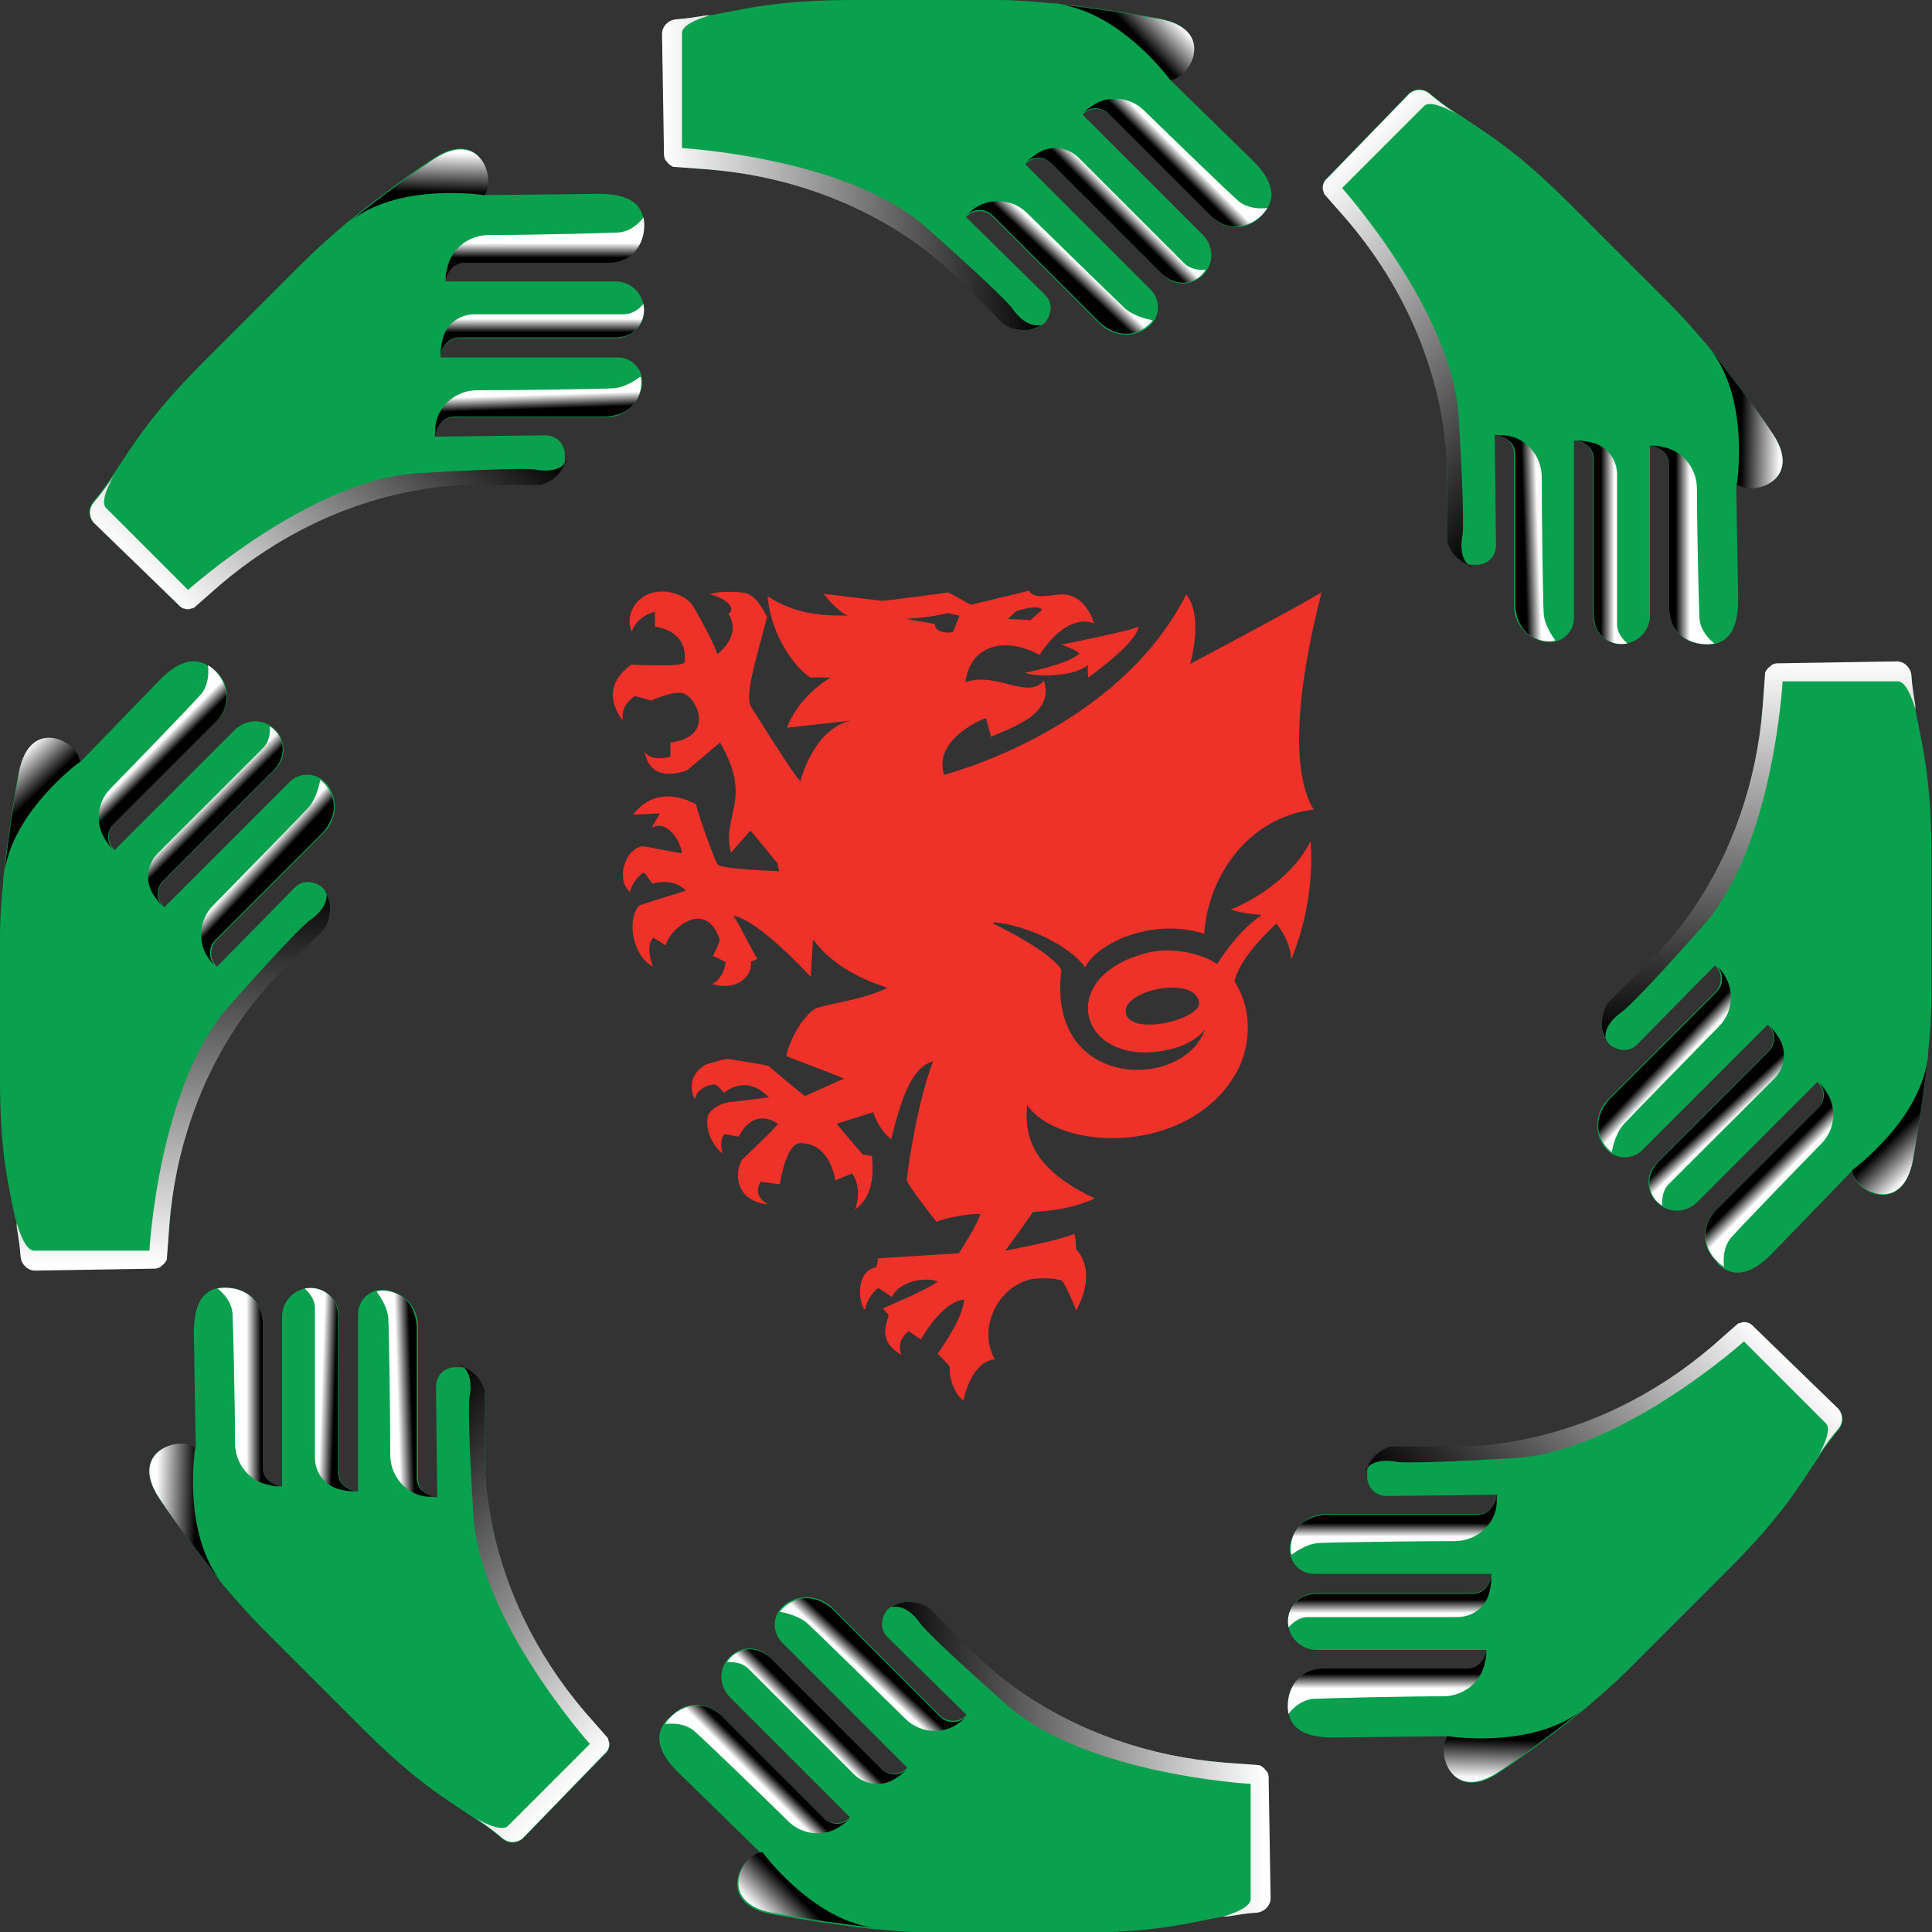 <?xml version="1.0" encoding="UTF-8"?>
<svg xmlns="http://www.w3.org/2000/svg" xmlns:xlink="http://www.w3.org/1999/xlink" viewBox="0 0 30 30">
  <rect x="0" y="0" width="30" height="30" fill="#333333" stroke="none"/>
  <defs>
    <style>
      .cls-1 {
        fill: #09a14d;
      }

      .cls-2 {
        fill: url(#linear-gradient-6);
      }

      .cls-2, .cls-3, .cls-4, .cls-5, .cls-6, .cls-7, .cls-8, .cls-9, .cls-10, .cls-11, .cls-12, .cls-13, .cls-14, .cls-15, .cls-16, .cls-17, .cls-18, .cls-19, .cls-20, .cls-21, .cls-22, .cls-23, .cls-24, .cls-25, .cls-26, .cls-27, .cls-28, .cls-29, .cls-30, .cls-31, .cls-32, .cls-33, .cls-34, .cls-35, .cls-36, .cls-37, .cls-38, .cls-39, .cls-40, .cls-41, .cls-42 {
        mix-blend-mode: multiply;
      }

      .cls-3 {
        fill: url(#linear-gradient-7);
      }

      .cls-4 {
        fill: url(#linear-gradient-5);
      }

      .cls-5 {
        fill: url(#linear-gradient-8);
      }

      .cls-6 {
        fill: url(#linear-gradient-9);
      }

      .cls-7 {
        fill: url(#linear-gradient-4);
      }

      .cls-8 {
        fill: url(#linear-gradient-2);
      }

      .cls-9 {
        fill: url(#linear-gradient-3);
      }

      .cls-10 {
        fill: #ee3129;
      }

      .cls-11 {
        fill: url(#linear-gradient);
      }

      .cls-43 {
        isolation: isolate;
      }

      .cls-12 {
        fill: url(#linear-gradient-40);
      }

      .cls-13 {
        fill: url(#linear-gradient-17);
      }

      .cls-14 {
        fill: url(#linear-gradient-16);
      }

      .cls-15 {
        fill: url(#linear-gradient-19);
      }

      .cls-16 {
        fill: url(#linear-gradient-15);
      }

      .cls-17 {
        fill: url(#linear-gradient-21);
      }

      .cls-18 {
        fill: url(#linear-gradient-23);
      }

      .cls-19 {
        fill: url(#linear-gradient-14);
      }

      .cls-20 {
        fill: url(#linear-gradient-22);
      }

      .cls-21 {
        fill: url(#linear-gradient-20);
      }

      .cls-22 {
        fill: url(#linear-gradient-18);
      }

      .cls-23 {
        fill: url(#linear-gradient-12);
      }

      .cls-24 {
        fill: url(#linear-gradient-13);
      }

      .cls-25 {
        fill: url(#linear-gradient-10);
      }

      .cls-26 {
        fill: url(#linear-gradient-11);
      }

      .cls-27 {
        fill: url(#linear-gradient-34);
      }

      .cls-28 {
        fill: url(#linear-gradient-37);
      }

      .cls-29 {
        fill: url(#linear-gradient-35);
      }

      .cls-30 {
        fill: url(#linear-gradient-38);
      }

      .cls-31 {
        fill: url(#linear-gradient-32);
      }

      .cls-32 {
        fill: url(#linear-gradient-31);
      }

      .cls-33 {
        fill: url(#linear-gradient-36);
      }

      .cls-34 {
        fill: url(#linear-gradient-39);
      }

      .cls-35 {
        fill: url(#linear-gradient-29);
      }

      .cls-36 {
        fill: url(#linear-gradient-28);
      }

      .cls-37 {
        fill: url(#linear-gradient-25);
      }

      .cls-38 {
        fill: url(#linear-gradient-30);
      }

      .cls-39 {
        fill: url(#linear-gradient-33);
      }

      .cls-40 {
        fill: url(#linear-gradient-26);
      }

      .cls-41 {
        fill: url(#linear-gradient-27);
      }

      .cls-42 {
        fill: url(#linear-gradient-24);
      }
    </style>
    <linearGradient id="linear-gradient" x1="-16984.18" y1="14658.5" x2="-16978.3" y2="14658.5" gradientTransform="translate(-16964.44 14685.82) rotate(-180)" gradientUnits="userSpaceOnUse">
      <stop offset="0" stop-color="#fff"/>
      <stop offset="1" stop-color="#000"/>
    </linearGradient>
    <linearGradient id="linear-gradient-2" x1="-16977.86" y1="14659.84" x2="-16978.01" y2="14660" xlink:href="#linear-gradient"/>
    <linearGradient id="linear-gradient-3" x1="-16976.98" y1="14659.05" x2="-16977.13" y2="14659.2" xlink:href="#linear-gradient"/>
    <linearGradient id="linear-gradient-4" x1="-16976.12" y1="14658.25" x2="-16976.28" y2="14658.41" xlink:href="#linear-gradient"/>
    <linearGradient id="linear-gradient-5" x1="-16976.49" y1="14655.89" x2="-16976.93" y2="14656.32" xlink:href="#linear-gradient"/>
    <linearGradient id="linear-gradient-6" x1="7106.54" y1="2416.05" x2="7112.42" y2="2416.05" gradientTransform="translate(-7096.27 -2413.37)" xlink:href="#linear-gradient"/>
    <linearGradient id="linear-gradient-7" x1="7112.86" y1="2417.39" x2="7112.71" y2="2417.55" gradientTransform="translate(-7096.27 -2413.37)" xlink:href="#linear-gradient"/>
    <linearGradient id="linear-gradient-8" x1="7113.74" y1="2416.6" x2="7113.59" y2="2416.75" gradientTransform="translate(-7096.27 -2413.37)" xlink:href="#linear-gradient"/>
    <linearGradient id="linear-gradient-9" x1="7114.6" y1="2415.8" x2="7114.44" y2="2415.96" gradientTransform="translate(-7096.27 -2413.37)" xlink:href="#linear-gradient"/>
    <linearGradient id="linear-gradient-10" x1="7114.24" y1="2413.44" x2="7113.79" y2="2413.87" gradientTransform="translate(-7096.27 -2413.37)" xlink:href="#linear-gradient"/>
    <linearGradient id="linear-gradient-11" x1="-9460.52" y1="18581.5" x2="-9454.64" y2="18581.5" gradientTransform="translate(-19819.06 6476.57) rotate(-135)" xlink:href="#linear-gradient"/>
    <linearGradient id="linear-gradient-12" x1="-9454.19" y1="18582.84" x2="-9454.34" y2="18583" gradientTransform="translate(-19819.06 6476.57) rotate(-135)" xlink:href="#linear-gradient"/>
    <linearGradient id="linear-gradient-13" x1="-9453.32" y1="18582.05" x2="-9453.47" y2="18582.19" gradientTransform="translate(-19819.06 6476.57) rotate(-135)" xlink:href="#linear-gradient"/>
    <linearGradient id="linear-gradient-14" x1="-9452.46" y1="18581.25" x2="-9452.62" y2="18581.41" gradientTransform="translate(-19819.06 6476.57) rotate(-135)" xlink:href="#linear-gradient"/>
    <linearGradient id="linear-gradient-15" x1="-9452.82" y1="18578.89" x2="-9453.27" y2="18579.32" gradientTransform="translate(-19819.06 6476.57) rotate(-135)" xlink:href="#linear-gradient"/>
    <linearGradient id="linear-gradient-16" x1="-417.12" y1="-1506.95" x2="-411.24" y2="-1506.95" gradientTransform="translate(-750.26 1363.46) rotate(45)" xlink:href="#linear-gradient"/>
    <linearGradient id="linear-gradient-17" x1="-410.8" y1="-1505.61" x2="-410.95" y2="-1505.45" gradientTransform="translate(-750.26 1363.46) rotate(45)" xlink:href="#linear-gradient"/>
    <linearGradient id="linear-gradient-18" x1="-409.92" y1="-1506.4" x2="-410.07" y2="-1506.25" gradientTransform="translate(-750.26 1363.46) rotate(45)" xlink:href="#linear-gradient"/>
    <linearGradient id="linear-gradient-19" x1="-409.06" y1="-1507.2" x2="-409.22" y2="-1507.04" gradientTransform="translate(-750.26 1363.46) rotate(45)" xlink:href="#linear-gradient"/>
    <linearGradient id="linear-gradient-20" x1="-409.43" y1="-1509.56" x2="-409.87" y2="-1509.13" gradientTransform="translate(-750.26 1363.46) rotate(45)" xlink:href="#linear-gradient"/>
    <linearGradient id="linear-gradient-21" x1="-1366.51" y1="16035.45" x2="-1360.63" y2="16035.45" gradientTransform="translate(-16032.77 -1346.77) rotate(-90)" xlink:href="#linear-gradient"/>
    <linearGradient id="linear-gradient-22" x1="-1360.19" y1="16036.79" x2="-1360.34" y2="16036.95" gradientTransform="translate(-16032.77 -1346.77) rotate(-90)" xlink:href="#linear-gradient"/>
    <linearGradient id="linear-gradient-23" x1="-1359.31" y1="16036" x2="-1359.46" y2="16036.15" gradientTransform="translate(-16032.77 -1346.77) rotate(-90)" xlink:href="#linear-gradient"/>
    <linearGradient id="linear-gradient-24" x1="-1358.45" y1="16035.2" x2="-1358.61" y2="16035.36" gradientTransform="translate(-16032.77 -1346.77) rotate(-90)" xlink:href="#linear-gradient"/>
    <linearGradient id="linear-gradient-25" x1="-1358.81" y1="16032.84" x2="-1359.26" y2="16033.27" gradientTransform="translate(-16032.77 -1346.77) rotate(-90)" xlink:href="#linear-gradient"/>
    <linearGradient id="linear-gradient-26" x1="-8511.13" y1="1039.1" x2="-8505.25" y2="1039.1" gradientTransform="translate(1066.42 8521.39) rotate(90)" xlink:href="#linear-gradient"/>
    <linearGradient id="linear-gradient-27" x1="-8504.81" y1="1040.44" x2="-8504.96" y2="1040.6" gradientTransform="translate(1066.42 8521.39) rotate(90)" xlink:href="#linear-gradient"/>
    <linearGradient id="linear-gradient-28" x1="-8503.93" y1="1039.65" x2="-8504.08" y2="1039.79" gradientTransform="translate(1066.42 8521.39) rotate(90)" xlink:href="#linear-gradient"/>
    <linearGradient id="linear-gradient-29" x1="-8503.07" y1="1038.85" x2="-8503.23" y2="1039.01" gradientTransform="translate(1066.42 8521.39) rotate(90)" xlink:href="#linear-gradient"/>
    <linearGradient id="linear-gradient-30" x1="-8503.44" y1="1036.49" x2="-8503.88" y2="1036.92" gradientTransform="translate(1066.42 8521.39) rotate(90)" xlink:href="#linear-gradient"/>
    <linearGradient id="linear-gradient-31" x1="2556.52" y1="8511.86" x2="2562.4" y2="8511.86" gradientTransform="translate(-7823.58 -4201.42) rotate(-45)" xlink:href="#linear-gradient"/>
    <linearGradient id="linear-gradient-32" x1="2562.84" y1="8513.19" x2="2562.69" y2="8513.35" gradientTransform="translate(-7823.58 -4201.42) rotate(-45)" xlink:href="#linear-gradient"/>
    <linearGradient id="linear-gradient-33" x1="2563.72" y1="8512.4" x2="2563.57" y2="8512.55" gradientTransform="translate(-7823.58 -4201.42) rotate(-45)" xlink:href="#linear-gradient"/>
    <linearGradient id="linear-gradient-34" x1="2564.58" y1="8511.6" x2="2564.42" y2="8511.76" gradientTransform="translate(-7823.58 -4201.42) rotate(-45)" xlink:href="#linear-gradient"/>
    <linearGradient id="linear-gradient-35" x1="2564.22" y1="8509.24" x2="2563.77" y2="8509.67" gradientTransform="translate(-7823.58 -4201.42) rotate(-45)" xlink:href="#linear-gradient"/>
    <linearGradient id="linear-gradient-36" x1="-12434.16" y1="8562.7" x2="-12428.28" y2="8562.7" gradientTransform="translate(-2710.48 14867.38) rotate(135)" xlink:href="#linear-gradient"/>
    <linearGradient id="linear-gradient-37" x1="-12427.84" y1="8564.04" x2="-12427.99" y2="8564.19" gradientTransform="translate(-2710.48 14867.38) rotate(135)" xlink:href="#linear-gradient"/>
    <linearGradient id="linear-gradient-38" x1="-12426.96" y1="8563.24" x2="-12427.11" y2="8563.39" gradientTransform="translate(-2710.48 14867.38) rotate(135)" xlink:href="#linear-gradient"/>
    <linearGradient id="linear-gradient-39" x1="-12426.1" y1="8562.45" x2="-12426.26" y2="8562.61" gradientTransform="translate(-2710.48 14867.38) rotate(135)" xlink:href="#linear-gradient"/>
    <linearGradient id="linear-gradient-40" x1="-12426.47" y1="8560.09" x2="-12426.91" y2="8560.51" gradientTransform="translate(-2710.48 14867.38) rotate(135)" xlink:href="#linear-gradient"/>
  </defs>
  <g class="cls-43">
    <g id="Layer_1" data-name="Layer 1">
      <g>
        <g id="Dragon">
          <path class="cls-10" d="m16.89,10.33c-.21.17-.73.19-.98.12,0,0,.69-.14.85-.3-.05-.06-.27-.14-.28-.14,0,0,1.11-.22,1.2-.28,0,.04-.04.25-.78.79-.02-.1,0-.16-.01-.19Zm-1.47,4.01c.92.45,1.07.71,1.06.73-.23,1.88,1.92,1.86,2.23.91-.02.04-.22.29-.74.35-1.25.15-1.56-1.2-.13-1.54.34-.08.8,0,1.06.18,0,0,.3-.5.69-.76-.11-.02-.3-.02-.48-.09.21-.07.94-.44,1.24-1.06,0,.05.1.86-.3,1.84-.02-.27-.13-.42-.23-.56-.21.2-.58.57-.65.9.32.5.22,1.09.02,1.43-.74,1.28-2.74,1.21-3.24.49-.06.61.2,1.04,1.05,1.45-.38.17-.7.19-.96.21-.07.11-.42.59-.43.6.26-.05.83-.16,1.07-.26.03.07.03.24.03.24,0,0,.35.31,0,.95,0,0-.02-.05-.02-.06-.02-.05-.04-.09-.06-.14-.02-.05-.05-.1-.07-.15-.02-.03-.05-.11-.09-.12-.07-.02-.14-.03-.22-.03-.11,0-.21,0-.3.03-.5.16-.76.79-.5,1.23,0,0,0,0,0,0-.04,0-.08.01-.12.03-.09.04-.16.12-.21.2-.08.12-.13.27-.16.41-.12-.09-.23-.33-.21-.52,0-.02-.18-.2-.19-.21.45-.64.4-.84.41-.84-.35.03-.67.62-.67.62l-.19-.13s-.21.14-.11.37c-.37-.21-.24-.46-.2-.62,0,0-.09-.1-.09-.1.04-.03.63-.26.85-.42-.16-.07-.58-.03-.71.24,0,0-.21-.14-.21-.14,0,0-.16.1-.21.34-.11-.11-.14-.61.17-.66.01,0,.04-.13.03-.14l1.26-.08s.32-.5.33-.61c0,0-.29-.01-.68.12,0,0-.46-.58-.46-.65.15-1.21.41-1.84.41-1.84-.29.08-.47.45-.65,1.21-.21-.16-.28-.42-.28-.42l-.57.18s.38.45.41.48c.02,0,.15.02.14.02.03.33,0,.64-.26.83.12-.36-.05-.56-.05-.56l-.26.11s-.07-.58-.54-.58c-.23,0-.32.64-.32.64,0,0-.29-.04-.3-.04-.14.24.12.35.12.35-.01,0-.18,0-.34-.13-.15-.15-.17-.37-.07-.56,0,0,.52-.49.56-.56-.4-.26-.59.17-.61.2,0,0-.17-.03-.22-.04,0,0-.09.08-.03.3-.02,0-.29-.25-.23-.58,0,0,.07-.18.36-.22.04,0,.59-.07.59-.07-.37-.38-.69-.07-.7-.07,0,0-.1-.13-.14-.13-.09,0-.27.05-.31.23-.04-.07-.14-.34.15-.53.03-.02.3-.09.35-.1,0,0,.46.07.64.11,0,0,.51.43.57.47,0,0,.52-.24.61-.27.02,0-.9-.35-.9-.35,0-.07.15-.51.42-.72.1-.08.75-.14,1.15-.34-.2-.07-.81-.27-1.15-.75-.01-.02-.04.58-.04.58,0,0-.83-.91-1.21-.95.05.03.29.53.38.67-.01,0-.03.02-.1.04.03.26-.26.46-.6.35.13-.07.19-.21.21-.34,0,0-.2-.1-.2-.1,0,0,.12-.21.1-.27-.24-.65-.81-.09-.83.11,0,0-.19-.12-.2-.12-.1.12-.05.32,0,.45-.33-.17-.41-.76-.21-.95.01-.01.72-.23.72-.23-.19-.21-.52-.11-.52-.11,0,0-.12-.17-.13-.17-.07.02-.2.19-.22.3-.22-.19-.08-.67.2-.71.02,0,.53.1.61.11-.03-.22-.24-.52-.47-.4,0,0,.13-.22.13-.22l-.42.02c.26-.34.62-.35.98-.16,0,.07.27.83.33.93.05.08.89.1.96.11,0-.03-.03-.09-.02-.12-.06-.06-.42-.52-.43-.51-.01.01-.29.33-.3.34-.15-.59.35-.82-.17-1.71,0,0-.51.43-.51.43-.33.12-.6.06-.66-.29.1.17.4.08.4.08,0,0,0-.22,0-.22.73-.09.39-.75.17-.77-.18-.02-.47.12-.47.12,0,0-.18-.06-.26-.07-.17.14-.19.23-.18.38-.25-.34-.19-.63.13-.87,0,0,.77.04.83-.03,0-.03.09-.47-.46-.56,0-.1,0-.13,0-.23-.15.03-.32.16-.36.31-.1-.23.03-.5.27-.59.24-.09.58,0,.7.22.08.15.27.46.36.72.07-.06.37-.32.17-.63.16-.11-.14-.28-.29-.3.1-.05.42-.05.56-.02.15.04.26.23.33.37-.13.52-.34,1.16-.26,1.37,0,.01.72,1.16.78,1.18,0-.01.2-.81.78-.94l-.99.11c.12-.32.38-.6.68-.78h-.32c-.22-.14-.61-.64-.66-1.26.41.26.76.3,1.25.3-.18-.07-.38-.34-.38-.34,0,0,.9.11.91.11.05,0,.96-.12,1.02-.13.03,0,.35.2.37.19.05-.02.84-.2.89-.22.06.15.36.06.52.06.25,0,.41.21.49.45-.29-.11-.6.11-.85.49-.48-.27-1.06-.2-1.15.42.52-.16.95.28,1.22-.02.17.52-.49.72-.82.87,0,0-.08-.29-.08-.29-.02,0-.83.32-.65.88,0,0,2.68-.67,3.76-2.8.25.31.1.94.06,1.08,0,0,1.55-.82,2.04-1.11-.01.08-.69,2.45-.12,3.37-1.06.13-1.65,1.09-1.7,1.93-.81-.26-1.67.15-1.85.52-.26-.36-.95-.66-1.41-.7Zm.24-4.73l.34.02s.18-.16.18-.16c-.05-.1-.4.02-.4.02l-.13.12Zm-.86.2s.1-.25.1-.25c0,0-.18-.04-.18-.04,0,0-.28.07-.65.09,0,0,.45.08.45.08-.02.13.21.15.29.12Zm3.82,5.76c-.06-.43-1.15-.2-1.14.13.01.41,1.16.14,1.14-.13Z"/>
        </g>
        <g>
          <g>
            <path class="cls-1" d="m10.41,26.66l.03-.03c.21-.21.54-.21.75,0l1.59,1.59c.06.06.14.09.21.09s.15-.03.21-.09l-1.87-1.87c-.08-.08-.13-.2-.13-.31s.04-.22.13-.31c.03-.03.06-.05.09-.07.17-.1.38-.08.53.07l1.72,1.72c.06.06.13.09.21.09s.15-.03.21-.09l-1.95-1.95c-.07-.07-.11-.17-.11-.27,0-.11.04-.21.13-.29.04-.04.09-.07.14-.09.2-.09.45-.05.62.11l1.67,1.67c.06.06.13.09.21.09s.15-.03.21-.09l-1.22-1.2c-.13-.12-.11-.29-.03-.41,0,0,0,0,0,0,.01-.02.03-.04.05-.05,0,0,0,0,0,0,.01-.01.03-.02.04-.03.01,0,.02-.01.04-.02h0s.07-.03.11-.04c.07-.01.13-.01.18,0,.1.01.17.05.21.07.02.01.03.02.03.02l.71.71c.2.2.43.39.67.56.94.66,2.06,1.04,3.21,1.13l.54.04s.04.02.06.04c0,0,.01.01.02.02.01.02.03.03.04.05.01.02.02.05.02.08,0,0,0,.01,0,.02h0s0,.01,0,.02h0s.03,1.83.03,1.83c0,0,0,.01,0,.02h0c-.01.11-.1.2-.22.21-.17.01-.32.04-.46.06-.01,0-.03,0-.04,0-.02,0-.04,0-.06.01,0,0,0,0,0,0h0c-.53.1-1.02.24-2.21.24h-2.22c-.27,0-.56-.02-.85-.05h0s-.09,0-.13-.01h0c-.28-.03-.55-.07-.77-.1-.46-.07-.8-.13-.8-.13-.86-.18-.45-.93-.14-.94h0s-1.28-1.25-1.28-1.25c-.28-.27-.43-.58-.16-.85Z"/>
            <path class="cls-11" d="m13.86,24.94s.02-.01.04-.02h0s.07-.03.11-.04c.07-.01.13-.01.18,0,.1.01.17.05.21.07.02.01.03.02.03.02l.71.71c.2.2.43.39.67.56.94.66,2.06,1.04,3.21,1.13l.54.04s.04.02.06.04c0,0,.01.01.02.02.01.02.03.03.04.05.01.02.02.05.02.08,0,0,0,.01,0,.02h0s0,.01,0,.02h0s.03,1.83.03,1.83c0,0,0,.01,0,.02h0c-.01.11-.1.2-.22.21-.17.01-.32.04-.46.06-.01,0-.03,0-.04,0-.02,0-.04,0-.06.01.04-.01.47-.12.47-.28v-1.79s-2.56-.14-3.79-1.23-1.34-1.26-1.34-1.26c0,0-.18-.29-.42-.26-.01,0-.02,0-.03,0Z"/>
            <path class="cls-8" d="m12.11,25.03c.07-.11.4-.39.81-.05l1.67,1.67c.06.06.13.09.21.09s.15-.03.21-.09c-.03.03-.07.07-.1.09-.25.2-.62.18-.85-.05-.49-.48-1.41-1.38-1.52-1.48-.16-.14-.42-.18-.42-.18Z"/>
            <path class="cls-9" d="m11.29,25.81c.11-.19.41-.3.67-.07l1.72,1.72c.06.06.13.09.21.09s.15-.03.21-.09c-.07.07-.14.12-.2.16-.2.13-.47.1-.64-.07-.47-.47-1.54-1.54-1.64-1.64-.12-.12-.32-.1-.32-.1Z"/>
            <path class="cls-7" d="m10.33,26.77c.14-.24.54-.44.87-.13l1.59,1.59c.06.06.14.09.21.09s.15-.03.21-.09c-.05.05-.1.09-.15.12-.25.18-.6.15-.82-.07-.45-.44-1.34-1.3-1.47-1.41-.18-.14-.43-.1-.43-.1Z"/>
            <path class="cls-4" d="m11.84,28.76s0,0,0,0c0,0,.75,1.03,1.71,1.17-.28-.03-.55-.07-.77-.1-.46-.07-.8-.13-.8-.13-.85-.17-.46-.91-.15-.94Z"/>
          </g>
          <g>
            <path class="cls-1" d="m19.6,3.34l-.03.03c-.21.21-.54.21-.75,0l-1.59-1.59c-.06-.06-.14-.09-.21-.09s-.15.03-.21.09l1.87,1.87c.08.08.13.2.13.31s-.04.22-.13.31c-.03.03-.06.05-.09.07-.17.1-.38.08-.53-.07l-1.72-1.72c-.06-.06-.13-.09-.21-.09s-.15.03-.21.09l1.95,1.95c.07.07.11.17.11.27,0,.11-.04.21-.13.29-.04.04-.09.07-.14.09-.2.09-.45.05-.62-.11l-1.67-1.67c-.06-.06-.13-.09-.21-.09s-.15.03-.21.09l1.22,1.2c.13.12.11.29.03.41,0,0,0,0,0,0-.01.02-.03.04-.05.05,0,0,0,0,0,0-.01.01-.03.02-.04.03-.01,0-.02.01-.04.02h0s-.07.03-.11.04c-.07.01-.13.01-.18,0-.1-.01-.17-.05-.21-.07-.02-.01-.03-.02-.03-.02l-.71-.71c-.2-.2-.43-.39-.67-.56-.94-.66-2.06-1.04-3.21-1.13l-.54-.04s-.04-.02-.06-.04c0,0-.01-.01-.02-.02-.01-.02-.03-.03-.04-.05-.01-.02-.02-.05-.02-.08,0,0,0-.01,0-.02h0s0-.01,0-.02h0s-.03-1.83-.03-1.83c0,0,0-.01,0-.02h0c.01-.11.1-.2.22-.21.17-.01.32-.04.46-.06.01,0,.03,0,.04,0,.02,0,.04,0,.06-.01,0,0,0,0,0,0h0C11.57.14,12.07,0,13.25,0h2.22c.27,0,.56.02.85.05h0s.09,0,.13.01h0c.28.03.55.07.77.1.46.07.8.13.8.13.86.18.45.93.14.94h0s1.28,1.25,1.28,1.25c.28.27.43.58.16.85Z"/>
            <path class="cls-2" d="m16.15,5.06s-.02.01-.04.02h0s-.07.03-.11.04c-.07.01-.13.01-.18,0-.1-.01-.17-.05-.21-.07-.02-.01-.03-.02-.03-.02l-.71-.71c-.2-.2-.43-.39-.67-.56-.94-.66-2.06-1.04-3.21-1.13l-.54-.04s-.04-.02-.06-.04c0,0-.01-.01-.02-.02-.01-.02-.03-.03-.04-.05-.01-.02-.02-.05-.02-.08,0,0,0-.01,0-.02h0s0-.01,0-.02h0s-.03-1.83-.03-1.83c0,0,0-.01,0-.02h0c.01-.11.1-.2.22-.21.17-.01.32-.04.46-.06.01,0,.03,0,.04,0,.02,0,.04,0,.06-.01-.04.01-.47.12-.47.28v1.79s2.56.14,3.79,1.23,1.34,1.26,1.34,1.26c0,0,.18.29.42.26.01,0,.02,0,.03,0Z"/>
            <path class="cls-3" d="m17.9,4.97c-.07.11-.4.39-.81.05l-1.67-1.67c-.06-.06-.13-.09-.21-.09s-.15.03-.21.09c.03-.03.07-.07.1-.09.25-.2.62-.18.85.05.49.48,1.41,1.38,1.52,1.48.16.14.42.18.42.18Z"/>
            <path class="cls-5" d="m18.72,4.19c-.11.19-.41.3-.67.07l-1.72-1.72c-.06-.06-.13-.09-.21-.09s-.15.03-.21.09c.07-.07.14-.12.2-.16.2-.13.47-.1.64.07.47.47,1.54,1.54,1.64,1.64.12.12.32.1.32.1Z"/>
            <path class="cls-6" d="m19.68,3.23c-.14.24-.54.44-.87.13l-1.59-1.59c-.06-.06-.14-.09-.21-.09s-.15.03-.21.09c.05-.05.1-.09.15-.12.25-.18.6-.15.82.07.45.44,1.34,1.3,1.47,1.41.18.14.43.1.43.1Z"/>
            <path class="cls-25" d="m18.17,1.24s0,0,0,0c0,0-.75-1.03-1.71-1.17.28.03.55.07.77.1.46.07.8.13.8.13.85.17.46.91.15.94Z"/>
          </g>
          <g>
            <path class="cls-1" d="m3.51,20h.04c.29,0,.53.24.53.53v2.25c0,.08.03.16.09.21s.13.09.21.09v-2.64c0-.12.05-.23.13-.31s.19-.13.31-.13c.04,0,.07,0,.11.01.19.05.33.22.33.42v2.43c0,.08.03.16.09.21s.13.09.21.09v-2.75c0-.11.04-.2.11-.27.08-.08.18-.12.3-.11.06,0,.11.02.16.04.21.08.36.28.36.52v2.36c0,.08.03.16.09.21s.13.09.21.09l-.02-1.71c0-.18.12-.29.27-.31,0,0,0,0,0,0,.02,0,.05,0,.07,0,0,0,0,0,0,0,.02,0,.04,0,.05,0,.01,0,.03,0,.04.01h0s.07.03.1.05c.05.04.1.08.13.12.06.08.09.16.1.2,0,.03,0,.04,0,.04v1.01c0,.29.03.58.08.86.2,1.14.72,2.19,1.47,3.07l.36.41s.01.05.02.07c0,0,0,.02,0,.02,0,.02,0,.04-.01.06,0,.02-.02.05-.04.07,0,0,0,.01-.01.01h0s0,0-.01.01h0s-1.27,1.31-1.27,1.31c0,0,0,0-.01.01h0s0,0,0,0c-.09.07-.21.07-.3,0-.13-.11-.25-.2-.37-.28-.01,0-.02-.02-.03-.02-.02-.01-.03-.02-.05-.03,0,0,0,0,0,0h0c-.44-.3-.89-.55-1.73-1.39l-1.57-1.57c-.19-.19-.38-.41-.57-.63h0s-.06-.07-.08-.1h0c-.18-.23-.34-.44-.47-.62-.28-.37-.47-.66-.47-.66-.49-.74.34-.97.57-.77h0s-.03-1.79-.03-1.79c0-.39.1-.71.49-.71Z"/>
            <path class="cls-26" d="m7.16,21.22s.03,0,.04.01h0s.07.03.1.05c.05.04.1.08.13.12.06.08.09.16.1.2,0,.03,0,.04,0,.04v1.01c0,.29.03.58.08.86.2,1.14.72,2.19,1.47,3.07l.36.41s.01.05.02.07c0,0,0,.02,0,.02,0,.02,0,.04-.01.06,0,.02-.02.05-.04.07,0,0,0,.01-.01.01h0s0,0-.01.01h0s-1.27,1.31-1.27,1.31c0,0,0,0-.01.01h0s0,0,0,0c-.09.07-.21.07-.3,0-.13-.11-.25-.2-.37-.28-.01,0-.02-.02-.03-.02-.02-.01-.03-.02-.05-.03.04.02.42.25.53.13l1.27-1.27s-1.71-1.91-1.81-3.55-.06-1.84-.06-1.84c0,0,.08-.33-.11-.48,0,0-.02-.01-.02-.02Z"/>
            <path class="cls-23" d="m5.86,20.05c.13-.03.56,0,.61.53v2.36c0,.08.03.16.09.21s.13.09.21.09c-.05,0-.09,0-.14,0-.32-.03-.56-.31-.57-.63,0-.69-.02-1.97-.03-2.13-.01-.21-.18-.42-.18-.42Z"/>
            <path class="cls-24" d="m4.73,20.01c.21-.05.51.08.52.42v2.43c0,.08.03.16.09.21s.13.09.21.09c-.1,0-.18-.01-.26-.03-.24-.05-.4-.26-.4-.5,0-.67,0-2.18,0-2.32,0-.18-.16-.3-.16-.3Z"/>
            <path class="cls-19" d="m3.37,20.01c.27-.06.69.07.71.52v2.25c0,.08.03.16.09.21s.13.09.21.09c-.07,0-.13,0-.19-.02-.31-.05-.53-.32-.54-.63,0-.63-.03-1.87-.04-2.04-.02-.23-.23-.38-.23-.38Z"/>
            <path class="cls-16" d="m3.03,22.49s0,0,0,0c0,0-.2,1.26.38,2.04-.18-.22-.34-.44-.47-.61-.28-.37-.47-.66-.47-.66-.48-.73.32-.97.56-.78Z"/>
          </g>
          <g>
            <path class="cls-1" d="m26.49,10h-.04c-.29,0-.53-.24-.53-.53v-2.25c0-.08-.03-.16-.09-.21s-.13-.09-.21-.09v2.64c0,.12-.05.23-.13.31s-.19.13-.31.13c-.04,0-.07,0-.11-.01-.19-.05-.33-.22-.33-.42v-2.43c0-.08-.03-.16-.09-.21s-.13-.09-.21-.09v2.75c0,.11-.04.2-.11.27-.08.08-.18.12-.3.11-.06,0-.11-.02-.16-.04-.21-.08-.36-.28-.36-.52v-2.36c0-.08-.03-.16-.09-.21s-.13-.09-.21-.09l.02,1.71c0,.18-.12.29-.27.31,0,0,0,0,0,0-.02,0-.05,0-.07,0,0,0,0,0,0,0-.02,0-.04,0-.05,0-.01,0-.03,0-.04-.01h0s-.07-.03-.1-.05c-.05-.04-.1-.08-.13-.12-.06-.08-.09-.16-.1-.2,0-.03,0-.04,0-.04v-1.01c0-.29-.03-.58-.08-.86-.2-1.14-.72-2.19-1.47-3.07l-.36-.41s-.01-.05-.02-.07c0,0,0-.02,0-.02,0-.02,0-.04.01-.06,0-.02.02-.05.04-.07,0,0,0-.01.01-.01h0s0,0,.01-.01h0s1.27-1.31,1.27-1.31c0,0,0,0,.01-.01h0s0,0,0,0c.09-.07.21-.07.3,0,.13.11.25.2.37.28.01,0,.02.02.03.02.02.01.03.02.05.03,0,0,0,0,0,0h0c.44.3.89.55,1.73,1.39l1.57,1.57c.19.19.38.41.57.63h0s.06.07.08.1h0c.18.23.34.44.47.62.28.37.47.66.47.66.49.74-.34.97-.57.77h0s.03,1.79.03,1.79c0,.39-.1.71-.49.71Z"/>
            <path class="cls-14" d="m22.84,8.78s-.03,0-.04-.01h0s-.07-.03-.1-.05c-.05-.04-.1-.08-.13-.12-.06-.08-.09-.16-.1-.2,0-.03,0-.04,0-.04v-1.01c0-.29-.03-.58-.08-.86-.2-1.14-.72-2.19-1.47-3.07l-.36-.41s-.01-.05-.02-.07c0,0,0-.02,0-.02,0-.02,0-.04.01-.06,0-.02.02-.05.04-.07,0,0,0-.01.01-.01h0s0,0,.01-.01h0s1.27-1.31,1.27-1.31c0,0,0,0,.01-.01h0s0,0,0,0c.09-.07.21-.07.3,0,.13.11.25.2.37.28.01,0,.02.02.03.02.02.01.03.02.05.03-.04-.02-.42-.25-.53-.13l-1.27,1.27s1.71,1.91,1.81,3.55.06,1.84.06,1.84c0,0-.08.33.11.48,0,0,.02.01.02.02Z"/>
            <path class="cls-13" d="m24.14,9.95c-.13.03-.56,0-.61-.53v-2.36c0-.08-.03-.16-.09-.21s-.13-.09-.21-.09c.05,0,.09,0,.14,0,.32.03.56.31.57.63,0,.69.02,1.97.03,2.13.01.21.18.42.18.42Z"/>
            <path class="cls-22" d="m25.27,9.99c-.21.05-.51-.08-.52-.42v-2.43c0-.08-.03-.16-.09-.21s-.13-.09-.21-.09c.1,0,.18.01.26.03.24.05.4.26.4.5,0,.67,0,2.18,0,2.32,0,.18.16.3.16.3Z"/>
            <path class="cls-15" d="m26.63,9.99c-.27.06-.69-.07-.71-.52v-2.25c0-.08-.03-.16-.09-.21s-.13-.09-.21-.09c.07,0,.13,0,.19.02.31.05.53.32.54.63,0,.63.03,1.87.04,2.04.02.23.23.38.23.38Z"/>
            <path class="cls-21" d="m26.97,7.51s0,0,0,0c0,0,.2-1.26-.38-2.04.18.22.34.44.47.61.28.37.47.66.47.66.48.73-.32.97-.56.78Z"/>
          </g>
          <g>
            <path class="cls-1" d="m3.34,10.41l.03.03c.21.21.21.54,0,.75l-1.59,1.59c-.06.06-.09.14-.09.21s.03.15.09.21l1.87-1.87c.08-.08.2-.13.31-.13s.22.04.31.13c.03.03.05.06.07.09.1.17.08.38-.07.53l-1.72,1.72c-.06.06-.09.13-.09.21s.03.15.09.21l1.95-1.95c.07-.07.17-.11.27-.11.11,0,.21.04.29.13.04.04.07.09.09.14.09.2.05.45-.11.62l-1.67,1.67c-.06.06-.09.13-.09.21s.03.15.09.21l1.2-1.22c.12-.13.29-.11.41-.03,0,0,0,0,0,0,.02.01.04.03.05.05,0,0,0,0,0,0,.01.01.02.03.03.04,0,.01.01.02.02.04h0s.03.07.04.11c.01.07.01.13,0,.18-.01.1-.05.17-.07.21-.01.02-.02.03-.02.03l-.71.71c-.2.2-.39.43-.56.67-.66.94-1.04,2.06-1.13,3.21l-.04.54s-.02.04-.04.06c0,0-.01.01-.02.02-.02.01-.03.03-.05.04-.02.01-.05.02-.08.02,0,0-.01,0-.02,0h0s0,0-.01,0h0l-1.82.03s-.01,0-.02,0h0c-.11-.01-.2-.1-.21-.22-.01-.17-.04-.32-.06-.46,0-.01,0-.03,0-.04,0-.02,0-.04-.01-.06,0,0,0,0,0,0H.24C.14,18.43,0,17.94,0,16.76v-2.22c0-.27.02-.56.05-.85H.05s0-.09.01-.13H.06c.03-.29.07-.56.1-.77.07-.46.13-.8.13-.8.18-.86.93-.45.94-.14h0l1.24-1.28c.27-.28.58-.43.85-.16Z"/>
            <path class="cls-17" d="m5.06,13.86s.01.02.02.04h0s.03.07.04.11c.01.07.01.13,0,.18-.01.1-.05.17-.07.21-.01.02-.02.03-.02.03l-.71.71c-.2.2-.39.43-.56.67-.66.94-1.04,2.06-1.13,3.21l-.04.54s-.02.04-.04.06c0,0-.01.01-.02.02-.02.01-.03.03-.05.04-.02.01-.05.02-.08.02,0,0-.01,0-.02,0h0s0,0-.01,0h0l-1.82.03s-.01,0-.02,0h0c-.11-.01-.2-.1-.21-.22-.01-.17-.04-.32-.06-.46,0-.01,0-.03,0-.04,0-.02,0-.04-.01-.06.01.04.12.47.28.47h1.79s.14-2.56,1.23-3.79,1.26-1.34,1.26-1.34c0,0,.29-.18.26-.42,0-.01,0-.02,0-.03Z"/>
            <path class="cls-20" d="m4.97,12.11c.11.07.39.4.05.81l-1.67,1.67c-.06.06-.09.13-.09.21s.03.15.09.21c-.03-.03-.07-.07-.09-.1-.2-.25-.18-.62.05-.85.48-.49,1.38-1.41,1.48-1.52.14-.16.18-.42.18-.42Z"/>
            <path class="cls-18" d="m4.19,11.28c.19.11.3.41.07.67l-1.72,1.72c-.06.06-.09.13-.09.21s.03.15.09.21c-.07-.07-.12-.14-.16-.2-.13-.2-.1-.47.07-.64.47-.47,1.54-1.54,1.64-1.64.12-.12.1-.32.1-.32Z"/>
            <path class="cls-42" d="m3.23,10.33c.24.14.44.54.13.87l-1.59,1.59c-.06.06-.09.14-.09.21s.03.15.09.21c-.05-.05-.09-.1-.12-.15-.18-.25-.15-.6.07-.82.44-.45,1.3-1.34,1.41-1.47.14-.18.1-.43.1-.43Z"/>
            <path class="cls-37" d="m1.24,11.83s0,0,0,0c0,0-1.03.75-1.17,1.71.03-.28.07-.55.1-.77.07-.46.13-.8.13-.8.17-.85.91-.46.94-.15Z"/>
          </g>
          <g>
            <path class="cls-1" d="m26.66,19.59l-.03-.03c-.21-.21-.21-.54,0-.75l1.59-1.59c.06-.06.09-.14.09-.21s-.03-.15-.09-.21l-1.87,1.87c-.08.08-.2.13-.31.13s-.22-.04-.31-.13c-.03-.03-.05-.06-.07-.09-.1-.17-.08-.38.07-.53l1.72-1.72c.06-.06.09-.13.09-.21s-.03-.15-.09-.21l-1.95,1.95c-.07.07-.17.11-.27.11-.11,0-.21-.04-.29-.13-.04-.04-.07-.09-.09-.14-.09-.2-.05-.45.11-.62l1.67-1.67c.06-.06.09-.13.09-.21s-.03-.15-.09-.21l-1.2,1.22c-.12.13-.29.11-.41.03,0,0,0,0,0,0-.02-.01-.04-.03-.05-.05,0,0,0,0,0,0-.01-.01-.02-.03-.03-.04,0-.01-.01-.02-.02-.04h0s-.03-.07-.04-.11c-.01-.07-.01-.13,0-.18.01-.1.05-.17.07-.21.01-.02.02-.03.02-.03l.71-.71c.2-.2.39-.43.56-.67.66-.94,1.04-2.06,1.13-3.21l.04-.54s.02-.04.04-.06c0,0,.01-.01.02-.02.02-.01.03-.03.05-.04.02-.01.05-.02.08-.02,0,0,.01,0,.02,0h0s0,0,.01,0h0s1.82-.03,1.82-.03c0,0,.01,0,.02,0h0c.11.01.2.1.21.22.01.17.04.32.06.46,0,.01,0,.03,0,.04,0,.02,0,.04.01.06,0,0,0,0,0,0h0c.1.53.24,1.02.24,2.21v2.22c0,.27-.02.56-.05.85h0s0,.09-.01.13h0c-.03.29-.07.56-.1.77-.07.46-.13.8-.13.8-.18.86-.93.45-.94.14h0s-1.24,1.28-1.24,1.28c-.27.28-.58.43-.85.16Z"/>
            <path class="cls-40" d="m24.94,16.14s-.01-.02-.02-.04h0s-.03-.07-.04-.11c-.01-.07-.01-.13,0-.18.01-.1.05-.17.07-.21.01-.02.02-.03.02-.03l.71-.71c.2-.2.39-.43.56-.67.66-.94,1.04-2.06,1.13-3.21l.04-.54s.02-.04.04-.06c0,0,.01-.01.02-.02.02-.01.03-.03.05-.04.02-.01.05-.02.08-.02,0,0,.01,0,.02,0h0s0,0,.01,0h0s1.82-.03,1.82-.03c0,0,.01,0,.02,0h0c.11.01.2.1.21.22.01.17.04.32.06.46,0,.01,0,.03,0,.04,0,.02,0,.04.01.06-.01-.04-.12-.47-.28-.47h-1.79s-.14,2.56-1.23,3.79-1.26,1.34-1.26,1.34c0,0-.29.18-.26.42,0,.01,0,.02,0,.03Z"/>
            <path class="cls-41" d="m25.03,17.89c-.11-.07-.39-.4-.05-.81l1.67-1.67c.06-.06.09-.13.09-.21s-.03-.15-.09-.21c.03.03.07.07.09.1.2.25.18.62-.05.85-.48.49-1.38,1.41-1.48,1.52-.14.16-.18.42-.18.42Z"/>
            <path class="cls-36" d="m25.81,18.72c-.19-.11-.3-.41-.07-.67l1.72-1.72c.06-.06.09-.13.09-.21s-.03-.15-.09-.21c.07.07.12.14.16.2.13.2.1.47-.07.64-.47.47-1.54,1.54-1.64,1.64-.12.12-.1.32-.1.32Z"/>
            <path class="cls-35" d="m26.77,19.67c-.24-.14-.44-.54-.13-.87l1.59-1.59c.06-.06.09-.14.09-.21s-.03-.15-.09-.21c.05.05.09.1.12.15.18.25.15.6-.07.82-.44.45-1.3,1.34-1.41,1.47-.14.18-.1.43-.1.43Z"/>
            <path class="cls-38" d="m28.76,18.17s0,0,0,0c0,0,1.03-.75,1.17-1.71-.03.28-.07.55-.1.77-.07.46-.13.8-.13.8-.17.85-.91.46-.94.15Z"/>
          </g>
          <g>
            <path class="cls-1" d="m10,3.5v.04c0,.29-.24.53-.53.53h-2.25c-.08,0-.16.03-.21.09s-.09.13-.09.21h2.64c.12,0,.23.05.31.13s.13.19.13.31c0,.04,0,.07-.01.11-.05.19-.22.33-.42.33h-2.43c-.08,0-.16.03-.21.09s-.09.13-.09.21h2.75c.11,0,.2.04.27.11.08.08.12.18.11.3,0,.06-.02.11-.04.16-.08.21-.28.36-.52.36h-2.36c-.08,0-.16.03-.21.09s-.09.13-.09.21l1.71-.02c.18,0,.29.12.31.27,0,0,0,0,0,0,0,.02,0,.05,0,.07,0,0,0,0,0,0,0,.02,0,.04,0,.05,0,.01,0,.03-.01.04h0s-.03.07-.05.1c-.04.05-.08.1-.12.13-.08.06-.16.09-.2.1-.03,0-.04,0-.04,0h-1.01c-.29,0-.58.03-.86.08-1.14.2-2.19.72-3.07,1.47l-.41.36s-.05.01-.07.02c0,0-.02,0-.02,0-.02,0-.04,0-.06-.01-.02,0-.05-.02-.07-.04,0,0-.01,0-.01-.01h0s0,0-.01-.01h0s-1.31-1.27-1.31-1.27c0,0,0,0-.01-.01h0s0,0,0,0c-.07-.09-.07-.21,0-.3.11-.13.2-.25.28-.37,0-.01.02-.02.02-.03.01-.02.02-.03.03-.05,0,0,0,0,0,0h0c.3-.44.55-.89,1.39-1.73l1.57-1.57c.19-.19.41-.38.63-.57h0s.07-.06.1-.08h0c.22-.18.44-.34.61-.47.37-.28.66-.47.66-.47.74-.49.97.34.77.57h0s1.79-.02,1.79-.02c.39,0,.71.1.71.49Z"/>
            <path class="cls-32" d="m8.78,7.16s0,.03-.01.04h0s-.03.07-.05.1c-.04.05-.08.1-.12.13-.08.06-.16.09-.2.1-.03,0-.04,0-.04,0h-1.01c-.29,0-.58.03-.86.08-1.14.2-2.19.72-3.07,1.47l-.41.36s-.05.01-.07.02c0,0-.02,0-.02,0-.02,0-.04,0-.06-.01-.02,0-.05-.02-.07-.04,0,0-.01,0-.01-.01h0s0,0-.01-.01h0s-1.31-1.27-1.31-1.27c0,0,0,0-.01-.01h0s0,0,0,0c-.07-.09-.07-.21,0-.3.11-.13.2-.25.28-.37,0-.01.02-.02.02-.03.01-.02.02-.03.03-.05-.02.04-.25.42-.13.53l1.27,1.27s1.91-1.71,3.55-1.81,1.84-.06,1.84-.06c0,0,.33.08.48-.11,0,0,.01-.02.02-.02Z"/>
            <path class="cls-31" d="m9.95,5.86c.03.13,0,.56-.53.61h-2.36c-.08,0-.16.03-.21.09s-.09.13-.09.21c0-.05,0-.09,0-.14.03-.32.31-.56.63-.57.69,0,1.97-.02,2.13-.03.21-.01.42-.18.42-.18Z"/>
            <path class="cls-39" d="m9.99,4.72c.05.21-.08.51-.42.52h-2.43c-.08,0-.16.03-.21.09s-.09.13-.09.21c0-.1.01-.18.03-.26.05-.24.26-.4.5-.4.67,0,2.18,0,2.32,0,.18,0,.3-.16.3-.16Z"/>
            <path class="cls-27" d="m9.99,3.37c.06.27-.07.69-.52.71h-2.25c-.08,0-.16.03-.21.09s-.09.13-.09.21c0-.07,0-.13.02-.19.05-.31.32-.53.63-.54.63,0,1.87-.03,2.04-.04.23-.02.38-.23.38-.23Z"/>
            <path class="cls-29" d="m7.51,3.03s0,0,0,0c0,0-1.26-.2-2.04.38.22-.18.44-.34.61-.47.37-.28.66-.47.66-.47.73-.48.97.32.78.56Z"/>
          </g>
          <g>
            <path class="cls-1" d="m20,26.49v-.04c0-.29.24-.53.53-.53h2.25c.08,0,.16-.03.21-.09s.09-.13.09-.21h-2.64c-.12,0-.23-.05-.31-.13s-.13-.19-.13-.31c0-.04,0-.07.01-.11.05-.19.22-.33.42-.33h2.43c.08,0,.16-.03.21-.09s.09-.13.09-.21h-2.75c-.11,0-.2-.04-.27-.11-.08-.08-.12-.18-.11-.3,0-.06.02-.11.04-.16.08-.21.28-.36.52-.36h2.36c.08,0,.16-.03.21-.09s.09-.13.09-.21l-1.71.02c-.18,0-.29-.12-.31-.27,0,0,0,0,0,0,0-.02,0-.05,0-.07,0,0,0,0,0,0,0-.02,0-.04,0-.05,0-.01,0-.03.01-.04h0s.03-.07.05-.1c.04-.05.08-.1.12-.13.08-.06.16-.09.2-.1.03,0,.04,0,.04,0h1.01c.29,0,.58-.03.86-.08,1.14-.2,2.19-.72,3.07-1.47l.41-.36s.05-.01.07-.02c0,0,.02,0,.02,0,.02,0,.04,0,.06.01.02,0,.05.02.07.04,0,0,.01,0,.01.01h0s0,0,.01.01h0s1.31,1.27,1.31,1.27c0,0,0,0,.01.01h0s0,0,0,0c.07.09.07.21,0,.3-.11.13-.2.25-.28.37,0,.01-.02.02-.02.03-.01.02-.02.03-.03.05,0,0,0,0,0,0h0c-.3.44-.55.89-1.39,1.73l-1.57,1.57c-.19.19-.41.38-.63.57h0s-.07.06-.1.08h0c-.22.18-.44.34-.61.47-.37.28-.66.47-.66.47-.74.49-.97-.34-.77-.57h0s-1.79.02-1.79.02c-.39,0-.71-.1-.71-.49Z"/>
            <path class="cls-33" d="m21.22,22.83s0-.03.01-.04h0s.03-.07.05-.1c.04-.05.08-.1.12-.13.08-.06.16-.09.2-.1.03,0,.04,0,.04,0h1.01c.29,0,.58-.03.86-.08,1.14-.2,2.19-.72,3.07-1.47l.41-.36s.05-.01.07-.02c0,0,.02,0,.02,0,.02,0,.04,0,.06.01.02,0,.05.02.07.04,0,0,.01,0,.01.01h0s0,0,.01.01h0s1.31,1.27,1.31,1.27c0,0,0,0,.01.01h0s0,0,0,0c.07.09.07.21,0,.3-.11.13-.2.25-.28.37,0,.01-.02.02-.02.03-.01.02-.02.03-.03.05.02-.04.25-.42.13-.53l-1.27-1.27s-1.91,1.71-3.55,1.81-1.84.06-1.84.06c0,0-.33-.08-.48.11,0,0-.01.02-.02.02Z"/>
            <path class="cls-28" d="m20.05,24.13c-.03-.13,0-.56.53-.61h2.36c.08,0,.16-.03.21-.09s.09-.13.09-.21c0,.05,0,.09,0,.14-.03.32-.31.56-.63.57-.69,0-1.97.02-2.13.03-.21.01-.42.18-.42.18Z"/>
            <path class="cls-30" d="m20.01,25.27c-.05-.21.08-.51.42-.52h2.43c.08,0,.16-.03.21-.09s.09-.13.09-.21c0,.1-.01.18-.03.26-.05.24-.26.4-.5.4-.67,0-2.18,0-2.32,0-.18,0-.3.16-.3.16Z"/>
            <path class="cls-34" d="m20.01,26.62c-.06-.27.07-.69.52-.71h2.25c.08,0,.16-.03.21-.09s.09-.13.09-.21c0,.07,0,.13-.02.19-.05.31-.32.53-.63.54-.63,0-1.87.03-2.04.04-.23.02-.38.23-.38.23Z"/>
            <path class="cls-12" d="m22.49,26.96s0,0,0,0c0,0,1.26.2,2.04-.38-.22.18-.44.34-.61.47-.37.28-.66.47-.66.47-.73.48-.97-.32-.78-.56Z"/>
          </g>
        </g>
      </g>
    </g>
  </g>
</svg>